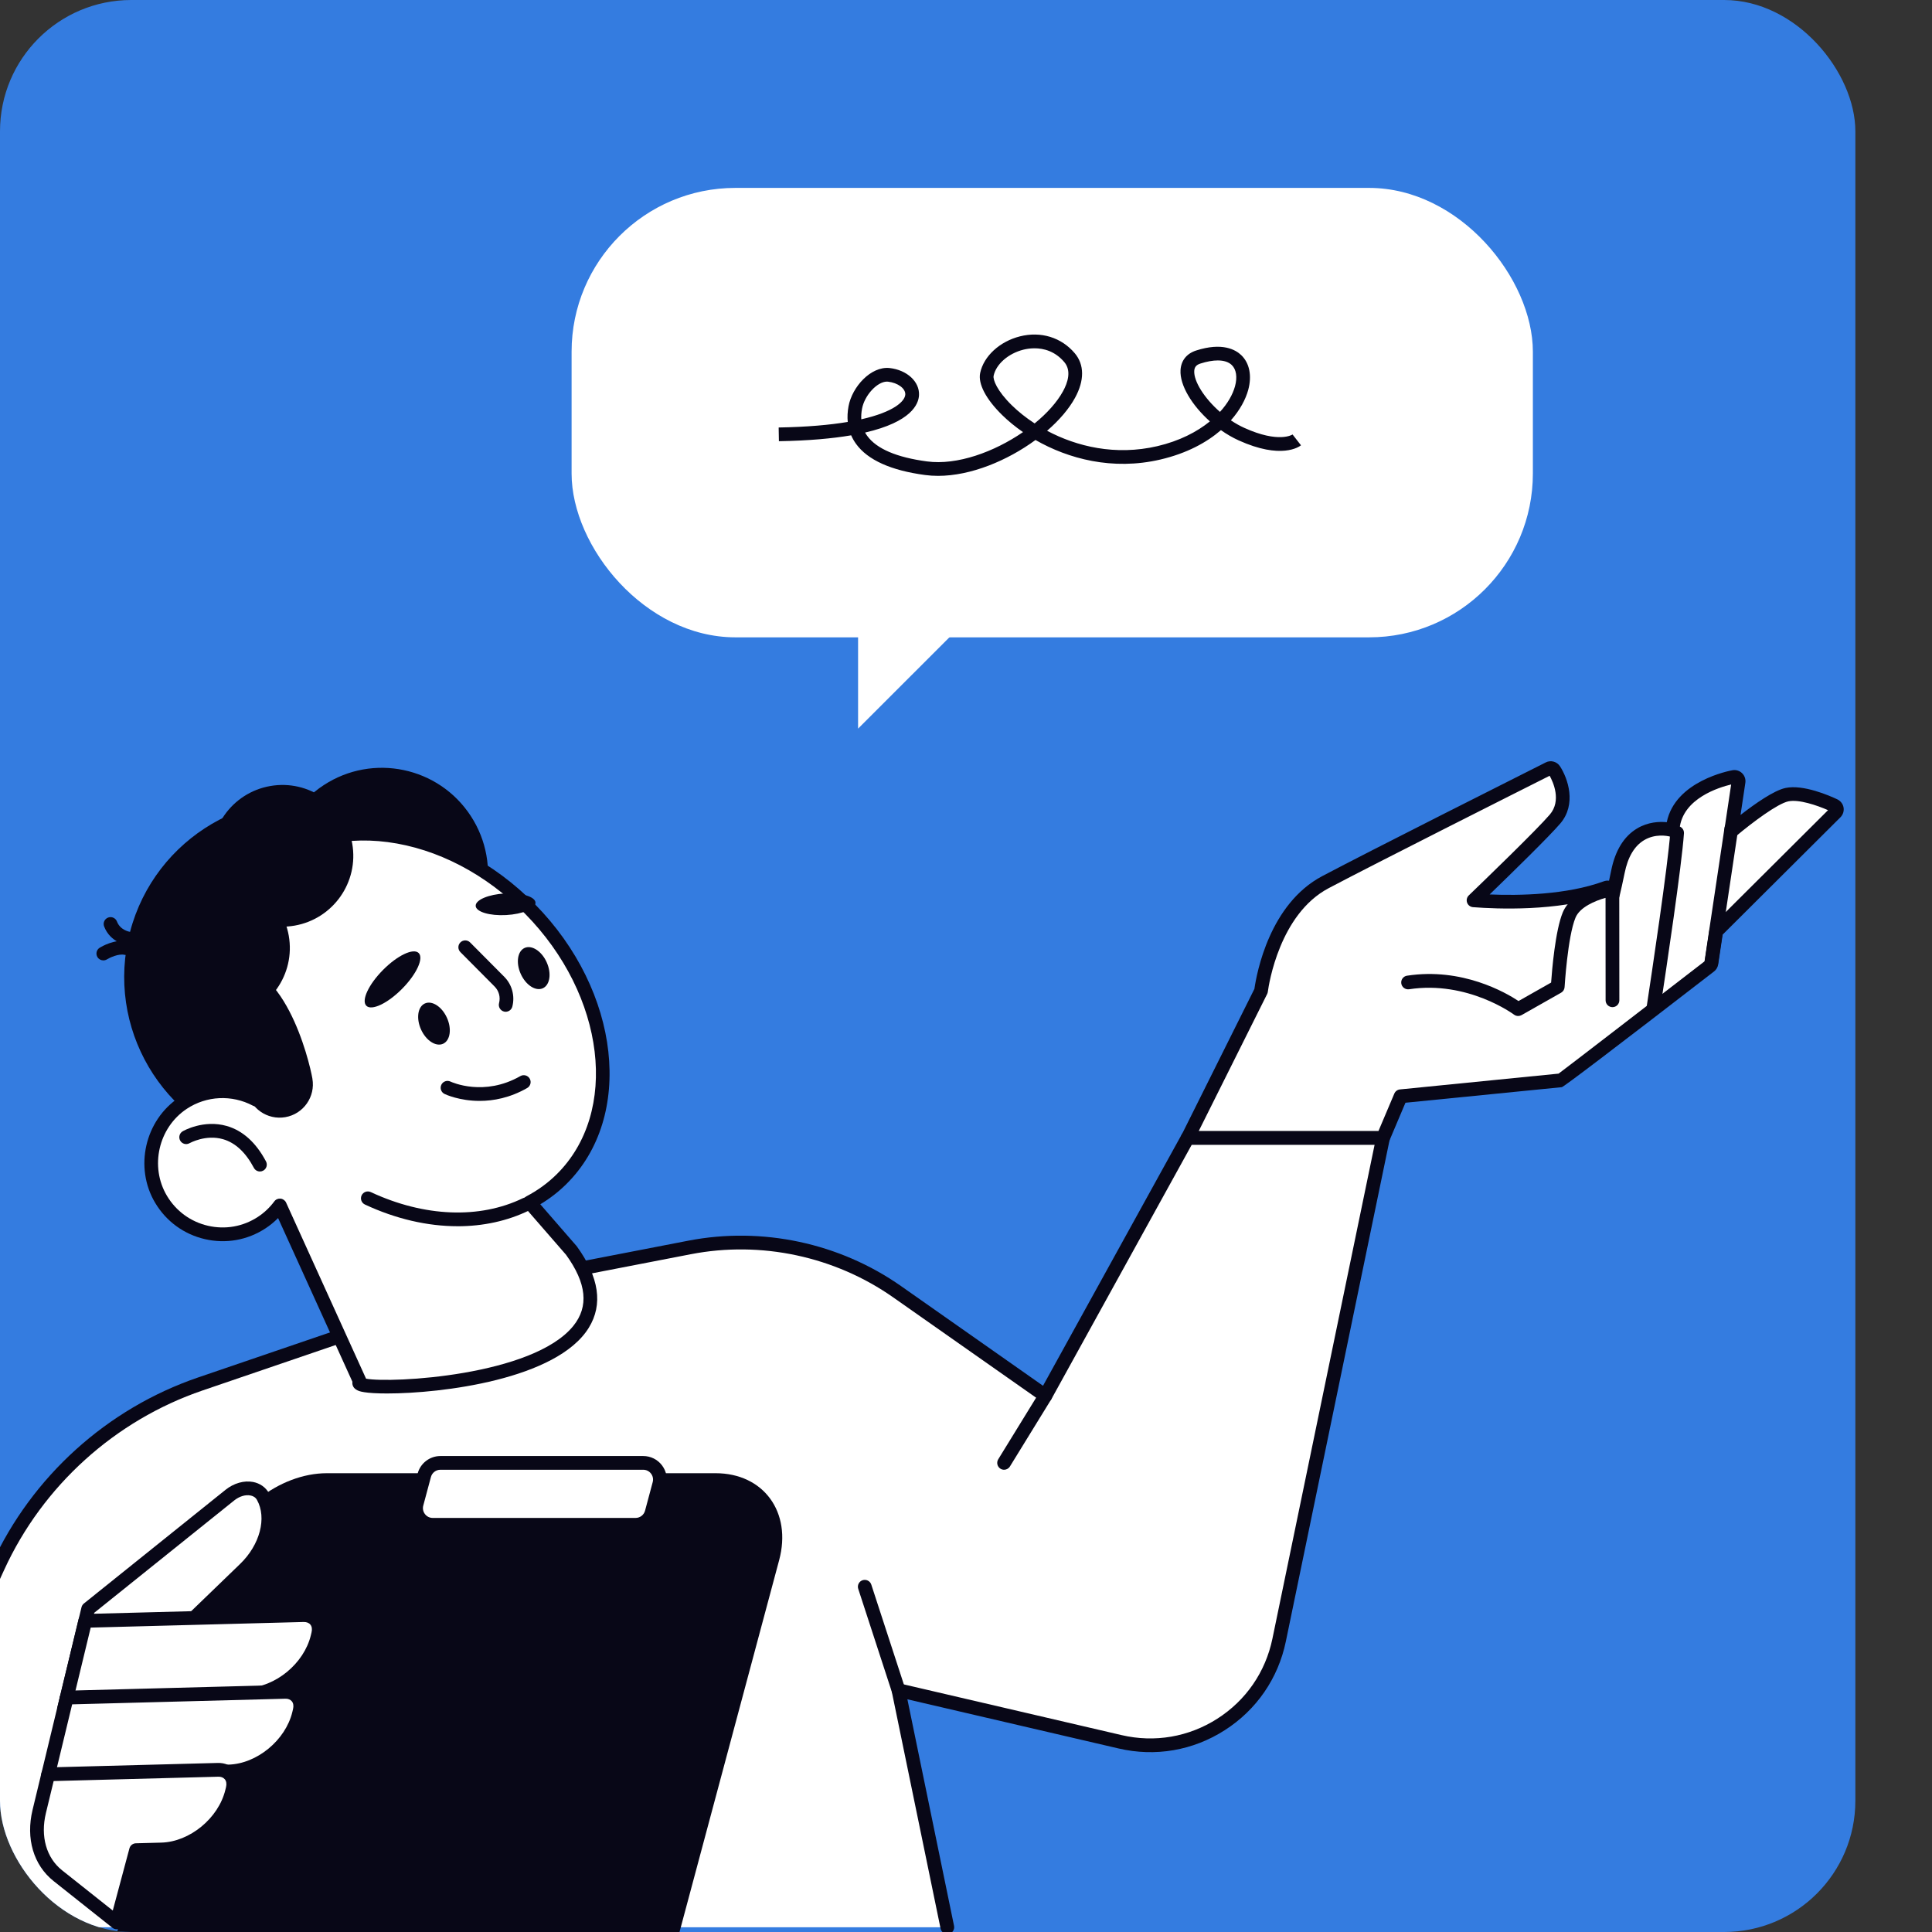 <?xml version="1.0" encoding="UTF-8"?> <svg xmlns="http://www.w3.org/2000/svg" xmlns:xlink="http://www.w3.org/1999/xlink" id="Layer_2" data-name="Layer 2" viewBox="0 0 854.84 854.84"><rect x="0" y="0" width="854.84" height="854.84" fill="#333333" stroke="none"/><defs><style> .cls-1 { fill: #fff; } .cls-2 { fill: none; } .cls-3 { fill: #080717; } .cls-4 { fill: #347ce0; } .cls-5 { clip-path: url(#clippath); } </style><clipPath id="clippath"><rect class="cls-2" width="854.84" height="854.84" rx="58.09" ry="58.09"></rect></clipPath></defs><g id="_Layer_" data-name="&amp;lt;Layer&amp;gt;"><g class="cls-5"><rect class="cls-4" x="-33.91" width="854.84" height="854.84" rx="58.09" ry="58.09"></rect><g><g><path class="cls-1" d="M419.16,852.75l-21.59-104.89,98.04,22.83c31.94,7.44,63.73-12.89,70.37-45.01l45.98-222.24h-86.43l-62.99,114.15-65.58-46.04c-26.66-18.72-59.79-25.8-91.78-19.61l-91.49,17.71-125.03,42.69c-39.69,13.55-72.07,42.82-89.54,80.95l-73.08,159.45h493.13Z"></path><path class="cls-3" d="M-73.97,855.79c-.42,0-.85-.09-1.26-.28-1.53-.7-2.19-2.5-1.5-4.03L-3.65,692.03c17.74-38.71,51.03-68.8,91.32-82.56l125.03-42.7c.13-.04.27-.08.4-.11l91.49-17.71c32.62-6.31,66.91,1.02,94.1,20.1l62.81,44.1,61.36-111.19c.53-.97,1.55-1.57,2.66-1.57h86.43c.91,0,1.78.41,2.35,1.12.58.71.8,1.64.62,2.53l-45.98,222.24c-3.38,16.34-12.98,30.29-27.04,39.28-14.05,9-30.74,11.87-46.99,8.07l-93.42-21.75,20.64,100.24c.34,1.64-.72,3.25-2.36,3.59-1.64.33-3.25-.72-3.59-2.36l-21.6-104.88c-.21-1.01.11-2.07.86-2.79.74-.73,1.8-1.01,2.81-.78l98.04,22.83c14.65,3.41,29.68.82,42.34-7.27,12.67-8.1,21.32-20.67,24.37-35.39l45.22-218.59h-80.9l-62.12,112.58c-.42.75-1.13,1.3-1.98,1.49-.84.18-1.72.02-2.43-.47l-65.58-46.04c-25.85-18.14-58.45-25.1-89.46-19.11l-91.29,17.67-124.83,42.63c-38.73,13.22-70.72,42.14-87.76,79.34l-73.08,159.45c-.51,1.11-1.61,1.77-2.76,1.77Z"></path></g><g><rect class="cls-1" x="252.91" y="83.14" width="425.33" height="198.86" rx="72.48" ry="72.48"></rect><polygon class="cls-1" points="379.67 322.39 379.67 197.4 442.17 259.9 379.67 322.39"></polygon></g><g><g><path class="cls-1" d="M619.75,485.06l-7.8,18.39h-86.43c.06-.18,32.45-65,32.45-65,.62-4.54,5.66-36.05,28.51-48.13,23.28-12.32,98.05-49.88,98.81-50.26.85-.43,1.88-.15,2.4.65.33.51,8.09,12.65.36,21.7-5.72,6.7-27.92,28.16-36.04,35.97,10.23.79,37.88,2.01,58.64-5.59.97-.36,2.04.14,2.39,1.11.2.55.1,1.12-.18,1.59.24.07.46.19.66.35.04.03.05.08.08.11.71-3.01,1.51-6.52,2.25-10.23,1.6-7.95,4.97-13.52,10.01-16.55,6.66-4,13.72-1.96,14.01-1.88.06.02.1.06.16.08.03-.31.07-.65.1-.94,1.79-18.06,25.9-22.48,26.92-22.67.59-.1,1.2.08,1.63.51.43.42.63,1.02.54,1.61l-3.28,21.94c3.86-3.24,18.01-14.81,24.68-16.23,7.61-1.62,20.49,4.56,21.04,4.82.54.27.93.78,1.03,1.37.1.59-.1,1.2-.52,1.63l-52.28,52.06c-.15.16-.35.24-.53.33l-2.16,14.4c-.07.48-.32.91-.7,1.2,0,0-65.44,50.53-65.79,50.56l-70.98,7.07Z"></path><path class="cls-3" d="M611.95,506.49h-86.43c-.98,0-1.9-.47-2.47-1.26-.57-.79-.72-1.81-.41-2.74q.09-.28,32.39-64.95c1.05-7.25,6.77-37.6,30.03-49.9,21.35-11.29,85.77-43.7,98.47-50.09l.39-.2c2.22-1.13,4.94-.4,6.31,1.69,3.5,5.38,7.46,16.76.13,25.34-4.87,5.7-20.96,21.42-31.25,31.38,12.79.54,33.93.25,50.51-5.82.75-.28,1.54-.37,2.32-.26.32-1.47.64-2.99.96-4.55,1.78-8.82,5.62-15.07,11.42-18.55,4.92-2.95,9.94-3.1,13.16-2.79,3.72-18.32,27.99-22.8,29.07-22.99,1.58-.29,3.18.23,4.29,1.34,1.1,1.07,1.64,2.66,1.41,4.22l-2.13,14.23c6.34-4.93,14.75-10.85,19.89-11.94,7.88-1.68,19.55,3.43,22.94,5.03,1.49.73,2.5,2.08,2.76,3.64.26,1.56-.26,3.17-1.38,4.29l-52.12,51.92-1.97,13.16c-.19,1.25-.84,2.38-1.85,3.15q-66.14,51.07-67.36,51.19l-69.17,6.89-7.09,16.74c-.48,1.12-1.58,1.85-2.8,1.85ZM530.42,500.41h79.51l7.01-16.54c.43-1.02,1.39-1.73,2.5-1.84l70.18-6.99c5.02-3.73,40.55-31.12,64.66-49.74l2.09-13.94c.15-.97.75-1.81,1.62-2.25l50.85-50.64c-4.95-2.17-12.95-4.88-17.57-3.9-4.73,1.01-15.55,9.03-23.37,15.59-.97.81-2.34.94-3.44.32-1.1-.62-1.71-1.85-1.52-3.1l3.03-20.28c-5.24,1.24-21.49,6.14-22.82,19.63l-.1.95c-.1.93-.62,1.77-1.41,2.26-.8.5-1.78.59-2.66.27-.06-.02-.12-.05-.19-.08-1.21-.3-6.44-1.33-11.36,1.63-4.28,2.57-7.17,7.46-8.59,14.54-.76,3.75-1.56,7.3-2.28,10.34-.25,1.06-1.05,1.9-2.1,2.21-.98.29-2.04.07-2.82-.59-.74-.33-1.33-.94-1.62-1.71-.04-.1-.07-.2-.1-.31-20.94,7.07-47.5,5.97-58.16,5.15-1.19-.09-2.22-.88-2.62-2-.4-1.13-.11-2.38.75-3.21,6.95-6.69,30.09-29.03,35.84-35.76,5.28-6.17,1.45-14.45-.07-17.17-13.94,7.01-76.79,38.64-97.78,49.74-21.67,11.46-26.45,42.37-26.92,45.86-.04.33-.14.65-.29.95-8.97,17.96-24.57,49.18-30.26,60.61ZM711.97,398.39h0,0ZM711.71,395.63s0,0,0,0c0,0,0,0,0,0ZM810.04,357.28s0,0,0,0h0ZM686.66,342.76h0s0,0,0,0Z"></path></g><path class="cls-3" d="M757.17,429.01c-.15,0-.3-.01-.45-.03-1.66-.25-2.8-1.79-2.55-3.46l8.89-59.43c.25-1.65,1.78-2.78,3.45-2.55,1.66.25,2.8,1.79,2.55,3.46l-8.89,59.42c-.23,1.51-1.52,2.59-3,2.59Z"></path><path class="cls-3" d="M731.51,449.52c-.15,0-.31-.01-.46-.04-1.66-.25-2.8-1.8-2.55-3.46,2.21-14.55,9.52-63.16,10.53-77.72.12-1.67,1.56-2.92,3.24-2.82,1.67.12,2.93,1.57,2.82,3.24-1,14.38-7.74,59.48-10.59,78.21-.23,1.5-1.52,2.58-3,2.58Z"></path><path class="cls-3" d="M671.72,449.54c-.65,0-1.29-.21-1.83-.61-.2-.15-20.54-15.17-46.41-11.22-1.64.24-3.21-.88-3.46-2.54-.26-1.66.88-3.21,2.54-3.46,24.32-3.74,43.66,7.45,49.33,11.21l14.42-8.17c.39-5.5,1.85-23.04,5.15-31.02,4.31-10.43,20.78-13.16,21.48-13.27.87-.16,1.77.11,2.45.69.68.58,1.07,1.42,1.07,2.31l.04,49.13c0,1.68-1.36,3.04-3.04,3.04h0c-1.68,0-3.04-1.36-3.04-3.03l-.03-45.34c-4.71,1.33-11.38,4.13-13.3,8.79-3.47,8.4-4.8,30.5-4.82,30.72-.06,1.03-.64,1.96-1.53,2.46l-17.51,9.92c-.47.26-.98.39-1.49.39Z"></path></g><g><circle class="cls-3" cx="133.49" cy="432.3" r="78.53" transform="translate(-317 474.22) rotate(-78.16)"></circle><path class="cls-3" d="M208.29,361.02c14.19,21.72,8.09,50.84-13.64,65.03-21.72,14.19-50.84,8.09-65.03-13.64-14.19-21.72-8.09-50.84,13.64-65.03,21.72-14.19,50.84-8.09,65.03,13.64Z"></path><g><path class="cls-1" d="M248.37,521.83c29.15-28.71,22.96-82.27-13.84-119.63-36.79-37.36-90.25-44.37-119.4-15.66-24.34,23.97-24.02,65.25-1.85,99.98-9.9-5.23-22.26-5.07-32.27,1.55-13.92,9.21-18.29,28.31-9.71,42.64,9.29,15.51,29.5,20.06,44.49,10.27,3.21-2.1,5.88-4.7,8.05-7.61l35.44,78.04c-8.38,6.02,137.68,2.89,93.64-58l-18.57-21.38c5.1-2.67,9.82-6.05,14.03-10.19Z"></path><path class="cls-3" d="M171.28,616.56c-4.44,0-7.96-.21-10.16-.57-1.47-.24-4.53-.74-5.14-3.33-.1-.43-.12-.87-.05-1.28l-32.89-72.43c-1.7,1.72-3.57,3.25-5.59,4.57-7.97,5.21-17.48,6.9-26.76,4.76-9.28-2.14-17.09-7.82-22-16.01-9.39-15.68-4.61-36.64,10.64-46.73,8.06-5.33,17.84-6.97,27.01-4.83-18.82-34.89-16.46-73.56,6.66-96.33,14.78-14.55,35.87-20.86,59.36-17.79,23.22,3.05,46.07,14.94,64.33,33.49,37.91,38.49,44.1,94.09,13.8,123.93h0c-3.41,3.36-7.24,6.33-11.43,8.84l16.13,18.57c9.94,13.72,11.67,25.78,5.33,36.06-14.09,22.84-65.16,29.08-89.25,29.08ZM161.05,613.87h0,0ZM161.98,610.02c11.04,2.08,73.81-1.24,91.69-23.35,6.94-8.59,5.89-18.89-3.22-31.48l-18.41-21.17c-.61-.7-.86-1.64-.69-2.56.17-.91.75-1.7,1.57-2.13,4.96-2.6,9.44-5.85,13.31-9.67,27.91-27.49,21.69-79.23-13.87-115.33-17.32-17.59-38.91-28.86-60.8-31.73-21.59-2.83-40.89,2.89-54.31,16.1-22.71,22.37-23.29,61.92-1.42,96.18.74,1.16.61,2.68-.33,3.69-.93,1.01-2.43,1.27-3.65.63-9.27-4.9-20.46-4.37-29.18,1.4-12.58,8.32-16.52,25.61-8.78,38.54,4.05,6.76,10.49,11.45,18.15,13.22,7.66,1.76,15.5.37,22.07-3.93,2.78-1.82,5.23-4.13,7.28-6.88.64-.86,1.67-1.31,2.76-1.2,1.07.12,2,.79,2.44,1.76l35.38,77.91Z"></path></g><path class="cls-3" d="M115.02,518.34c-1.09,0-2.14-.58-2.69-1.61-3.63-6.84-8.21-11.1-13.63-12.67-7.69-2.23-14.75,1.72-14.82,1.75-1.45.84-3.31.34-4.14-1.12-.83-1.45-.34-3.3,1.1-4.14.37-.22,9.25-5.26,19.46-2.35,7.09,2.03,12.94,7.3,17.39,15.68.79,1.48.22,3.32-1.26,4.1-.45.24-.94.36-1.42.36Z"></path><path class="cls-3" d="M202.47,542.56c-13.29,0-27.32-3.21-41-9.6-1.52-.71-2.18-2.52-1.47-4.04.71-1.52,2.52-2.17,4.04-1.47,23.61,11.02,48.16,12.01,67.34,2.7,1.5-.74,3.32-.1,4.06,1.41.73,1.51.1,3.32-1.41,4.06-9.56,4.64-20.3,6.95-31.56,6.95Z"></path><path class="cls-3" d="M210.47,400.83c.15,2.64,6.19,4.45,13.5,4.05,7.31-.4,13.11-2.87,12.97-5.51-.15-2.64-6.19-4.45-13.49-4.05-7.31.4-13.11,2.87-12.97,5.51Z"></path><path class="cls-3" d="M162.1,445.02c2.33,2.31,9.4-1.04,15.79-7.49,6.39-6.44,9.69-13.54,7.36-15.85-2.33-2.31-9.4,1.04-15.79,7.49-6.39,6.44-9.69,13.54-7.36,15.85Z"></path><path class="cls-3" d="M223.75,447.67c-.25,0-.51-.03-.77-.1-1.62-.43-2.59-2.08-2.17-3.71.7-2.67-.04-5.42-1.98-7.37l-15.13-15.22c-1.18-1.19-1.18-3.11.01-4.29,1.19-1.19,3.11-1.18,4.29.01l15.13,15.22c3.42,3.43,4.78,8.49,3.55,13.19-.36,1.37-1.59,2.27-2.94,2.27Z"></path><path class="cls-3" d="M212.23,487.11c-8.92,0-15.1-2.86-15.52-3.07-1.51-.72-2.16-2.53-1.44-4.05.72-1.52,2.53-2.15,4.04-1.44.66.31,14.91,6.75,30.93-2.42,1.45-.83,3.31-.33,4.14,1.13.83,1.46.33,3.31-1.13,4.15-7.65,4.38-14.98,5.7-21.04,5.7Z"></path><path class="cls-3" d="M155.85,373.26c2.99,17.05-8.42,33.3-25.47,36.29-17.05,2.99-33.3-8.42-36.29-25.47-2.99-17.05,8.42-33.3,25.47-36.29,17.05-2.99,33.3,8.42,36.29,25.47Z"></path><path class="cls-3" d="M127.77,414.02c2.99,17.05-8.42,33.3-25.47,36.29-17.05,2.99-33.3-8.42-36.29-25.47-2.99-17.05,8.42-33.3,25.47-36.29,17.05-2.99,33.3,8.42,36.29,25.47Z"></path><path class="cls-3" d="M138.22,477.26c1.4,8.01-3.95,15.64-11.96,17.04-8.01,1.4-15.64-3.95-17.04-11.96-1.4-8.01-33.5-51.47-10.71-55.46,26.98-4.73,38.32,42.37,39.72,50.38Z"></path><path class="cls-3" d="M45.72,424.94c-1.02,0-2.02-.51-2.59-1.44-.88-1.43-.44-3.29.99-4.17.68-.42,6.81-4.06,12.38-2.76,1.63.39,2.64,2.02,2.26,3.65-.38,1.63-2.02,2.62-3.65,2.26-2.66-.63-6.62,1.29-7.8,2.01-.5.3-1.04.45-1.58.45Z"></path><path class="cls-3" d="M57,418.33c-.14,0-.28,0-.42-.03-.31-.04-7.75-1.14-10.51-8.39-.6-1.57.19-3.32,1.76-3.92,1.57-.6,3.32.19,3.92,1.76,1.46,3.83,5.51,4.51,5.69,4.54,1.65.26,2.79,1.79,2.55,3.44-.22,1.51-1.51,2.6-2.99,2.6Z"></path><path class="cls-3" d="M197.75,450.32c2.23,4.92,1.46,10.08-1.7,11.51-3.17,1.43-7.54-1.4-9.76-6.32s-1.46-10.08,1.7-11.51c3.17-1.43,7.54,1.4,9.76,6.32Z"></path><path class="cls-3" d="M241.88,425.76c2.23,4.92,1.46,10.08-1.7,11.51-3.17,1.43-7.54-1.4-9.76-6.33-2.23-4.92-1.46-10.08,1.7-11.51,3.17-1.43,7.54,1.4,9.76,6.32Z"></path></g><path class="cls-3" d="M300.61,855.03H51.77l44.14-164.73c5.69-21.24,27.52-38.46,48.76-38.46h171.93c21.24,0,33.85,17.22,28.15,38.46l-44.14,164.73Z"></path><g><g><path class="cls-1" d="M28.32,756.15l10.69-44.28,62.7-50.32c5.27-4.23,12.08-3.95,14.64.6h0c5.18,9.22,1.87,22.51-7.97,32.01l-52.51,50.7-27.54,11.29Z"></path><path class="cls-3" d="M28.32,759.19c-.71,0-1.42-.25-1.98-.73-.87-.74-1.24-1.91-.97-3.02l10.69-44.28c.16-.65.53-1.24,1.05-1.66l62.7-50.33c3.65-2.93,8.21-4.21,12.18-3.45,3.06.6,5.55,2.35,7.01,4.94,5.89,10.48,2.39,25.16-8.51,35.69l-52.51,50.7c-.28.27-.6.48-.96.63l-27.54,11.29c-.37.15-.76.23-1.15.23ZM41.71,713.59l-9.05,37.5,21.5-8.81,52.09-50.3c8.77-8.47,11.9-20.39,7.44-28.34-.72-1.29-1.96-1.77-2.87-1.94-2.25-.45-4.95.39-7.22,2.22l-61.89,49.68Z"></path></g><g><path class="cls-1" d="M140.5,724.27l.31-1.31c1.14-4.72-1.79-8.45-6.55-8.33l-96.54,2.55-8.4,34.8,80.03-2.11c13.87-.37,27.82-11.83,31.14-25.61Z"></path><path class="cls-3" d="M29.32,755.02c-.92,0-1.78-.41-2.36-1.13-.59-.74-.81-1.71-.59-2.62l8.4-34.81c.32-1.33,1.5-2.29,2.87-2.33l96.54-2.54c3.2-.15,6.06,1.16,7.88,3.41,1.86,2.3,2.48,5.46,1.7,8.67l-.31,1.3h0c-3.62,15-18.88,27.53-34.01,27.93l-80.03,2.11h-.08ZM40.13,720.15l-6.93,28.69,76.07-2.01c12.57-.33,25.25-10.77,28.27-23.28l.31-1.3c.33-1.38.15-2.6-.52-3.42-.63-.78-1.68-1.19-3-1.16l-94.21,2.48ZM140.5,724.27h.03-.03Z"></path></g><g><path class="cls-1" d="M132.3,758.21l.32-1.31c1.14-4.72-1.79-8.45-6.55-8.33l-96.54,2.55-8.4,34.8,80.03-2.11c13.87-.37,27.82-11.83,31.14-25.61Z"></path><path class="cls-3" d="M21.13,788.96c-.91,0-1.78-.41-2.36-1.13-.59-.74-.81-1.71-.59-2.62l8.4-34.8c.32-1.33,1.5-2.29,2.87-2.33l96.54-2.55c3.17-.12,6.06,1.16,7.88,3.41,1.86,2.3,2.48,5.46,1.7,8.67l-.31,1.3h0c-3.62,15-18.88,27.53-34.01,27.93l-80.03,2.11h-.08ZM31.93,754.1l-6.92,28.69,76.07-2.01c12.57-.33,25.25-10.77,28.27-23.28l.31-1.3c.33-1.38.15-2.59-.52-3.42-.63-.78-1.69-1.24-3-1.16l-94.21,2.49ZM132.3,758.21h.03-.03Z"></path></g><g><path class="cls-1" d="M102.67,792.65l.3-1.22c1.14-4.74-1.8-8.47-6.57-8.35l-75.06,1.98-3.97,16.45c-2.77,11.5.3,22.11,8.23,28.41l26.04,20.68,8.57-31.98,11.24-.3c13.91-.37,27.88-11.86,31.22-25.67Z"></path><path class="cls-3" d="M51.64,853.64c-.68,0-1.34-.23-1.89-.66l-26.04-20.68c-8.88-7.05-12.36-18.83-9.3-31.5l3.97-16.45c.32-1.33,1.5-2.29,2.87-2.33l75.06-1.98c3.23-.11,6.07,1.16,7.89,3.41,1.86,2.3,2.48,5.46,1.71,8.68l-.3,1.23h0c-3.63,15.03-18.92,27.59-34.09,27.99l-8.97.23-7.98,29.79c-.26.99-1.01,1.78-1.98,2.1-.31.1-.63.15-.95.15ZM23.74,788.04l-3.43,14.19c-2.49,10.31.19,19.78,7.17,25.32l22.42,17.8,7.37-27.51c.35-1.3,1.51-2.22,2.85-2.25l11.24-.3c12.6-.33,25.32-10.8,28.35-23.34l.3-1.22c.33-1.39.15-2.61-.52-3.44-.63-.78-1.7-1.24-3.01-1.16l-72.74,1.92ZM102.67,792.65h.03-.03Z"></path></g></g><path class="cls-3" d="M444.27,650.31c-.54,0-1.09-.15-1.59-.45-1.43-.88-1.87-2.75-1-4.18l18.26-29.68c.88-1.43,2.75-1.88,4.18-.99,1.43.88,1.87,2.75.99,4.18l-18.26,29.68c-.57.93-1.57,1.44-2.59,1.44Z"></path><path class="cls-3" d="M397.56,750.9c-1.28,0-2.47-.81-2.89-2.1l-14.93-45.79c-.52-1.6.35-3.31,1.95-3.83,1.6-.5,3.31.35,3.83,1.95l14.93,45.79c.52,1.6-.35,3.31-1.95,3.83-.31.1-.63.15-.94.15Z"></path><g><path class="cls-1" d="M281.22,674.67h-89.75c-4.85,0-8.38-4.6-7.12-9.28l3.39-12.65c.86-3.22,3.78-5.47,7.12-5.47h89.75c4.85,0,8.38,4.6,7.12,9.28l-3.39,12.65c-.86,3.22-3.78,5.46-7.12,5.46Z"></path><path class="cls-3" d="M281.22,677.71h-89.75c-3.26,0-6.27-1.49-8.26-4.07-1.99-2.59-2.64-5.88-1.8-9.03l3.39-12.65c1.22-4.54,5.35-7.72,10.06-7.72h89.75c3.26,0,6.27,1.49,8.26,4.07,1.99,2.59,2.64,5.88,1.79,9.03l-3.39,12.65c-1.22,4.54-5.35,7.72-10.06,7.72ZM194.86,650.31c-1.96,0-3.68,1.32-4.19,3.21l-3.39,12.65c-.35,1.31-.08,2.68.75,3.76.83,1.08,2.08,1.7,3.44,1.7h89.75c1.96,0,3.68-1.32,4.19-3.21l3.39-12.65c.35-1.31.08-2.68-.75-3.76-.83-1.08-2.08-1.7-3.44-1.7h-89.75Z"></path></g><path class="cls-3" d="M415.03,210.55c-1.93,0-3.83-.12-5.69-.37-15.1-2.01-25.38-6.63-30.54-13.74-.88-1.21-1.61-2.49-2.19-3.83-8.24,1.41-18.7,2.38-31.97,2.61l-.11-6.07c12.7-.22,22.73-1.14,30.57-2.46-.22-2.19-.1-4.49.34-6.91,1.58-8.6,9.89-17.81,18.17-16.94,7.71.87,13.3,6.02,13.02,11.99-.19,4.04-3.43,11.85-23.86,16.56.28.51.59,1,.95,1.48,4.15,5.71,13.04,9.51,26.43,11.29,13.39,1.8,29.8-4.24,42.49-12.97-3.48-2.4-6.56-4.95-9.17-7.5-7.22-7.06-10.79-13.87-9.78-18.68,1.56-7.41,8.63-13.92,17.59-16.18,9.27-2.34,18.34.45,24.27,7.47,4.27,5.05,4.31,12.05.11,19.72-2.7,4.94-7.02,9.95-12.36,14.58,13.07,6.96,30.24,11.13,48.77,6.81,9.77-2.28,17.55-6.31,23.27-10.97-7.91-7.05-13.38-15.97-13-22.66.24-4.24,2.69-7.33,6.9-8.69,11.6-3.74,17.47-.34,19.94,2.02,3.69,3.52,4.82,9.14,3.11,15.42-1.14,4.16-3.63,8.89-7.67,13.45,1.9,1.28,3.89,2.41,5.95,3.34,15.31,6.94,21.28,2.97,21.34,2.92l3.73,4.79c-.84.67-8.75,6.35-27.58-2.18-2.71-1.23-5.35-2.77-7.84-4.53-6.31,5.46-15.12,10.28-26.78,13-21.22,4.96-40.82-.34-55.27-8.64-12.42,9.11-28.59,15.87-43.14,15.87ZM457.73,154.11c-2.06,0-3.82.33-4.96.62-6.66,1.68-12.06,6.43-13.13,11.54-.36,1.73,1.49,6.63,8.08,13.08,2.8,2.74,6.19,5.47,10.07,8,5.49-4.48,9.91-9.41,12.56-14.24,2.06-3.76,3.82-9.04.58-12.88-4.16-4.92-9.24-6.12-13.18-6.12ZM392.44,168.85c-4.3,0-9.93,6.05-11.03,12.03-.3,1.65-.41,3.19-.32,4.65,14.51-3.28,19.32-8.01,19.47-10.99.12-2.64-3.3-5.18-7.63-5.66-.16-.02-.32-.03-.49-.03ZM538.8,159.48c-2.21,0-4.8.46-7.69,1.39-1.8.58-2.6,1.55-2.7,3.25-.26,4.55,4.42,12.05,11.38,18.13,3.43-3.75,5.65-7.69,6.65-11.32,1.11-4.05.58-7.49-1.44-9.43-1.41-1.35-3.52-2.02-6.19-2.02Z"></path></g></g></g></svg> 